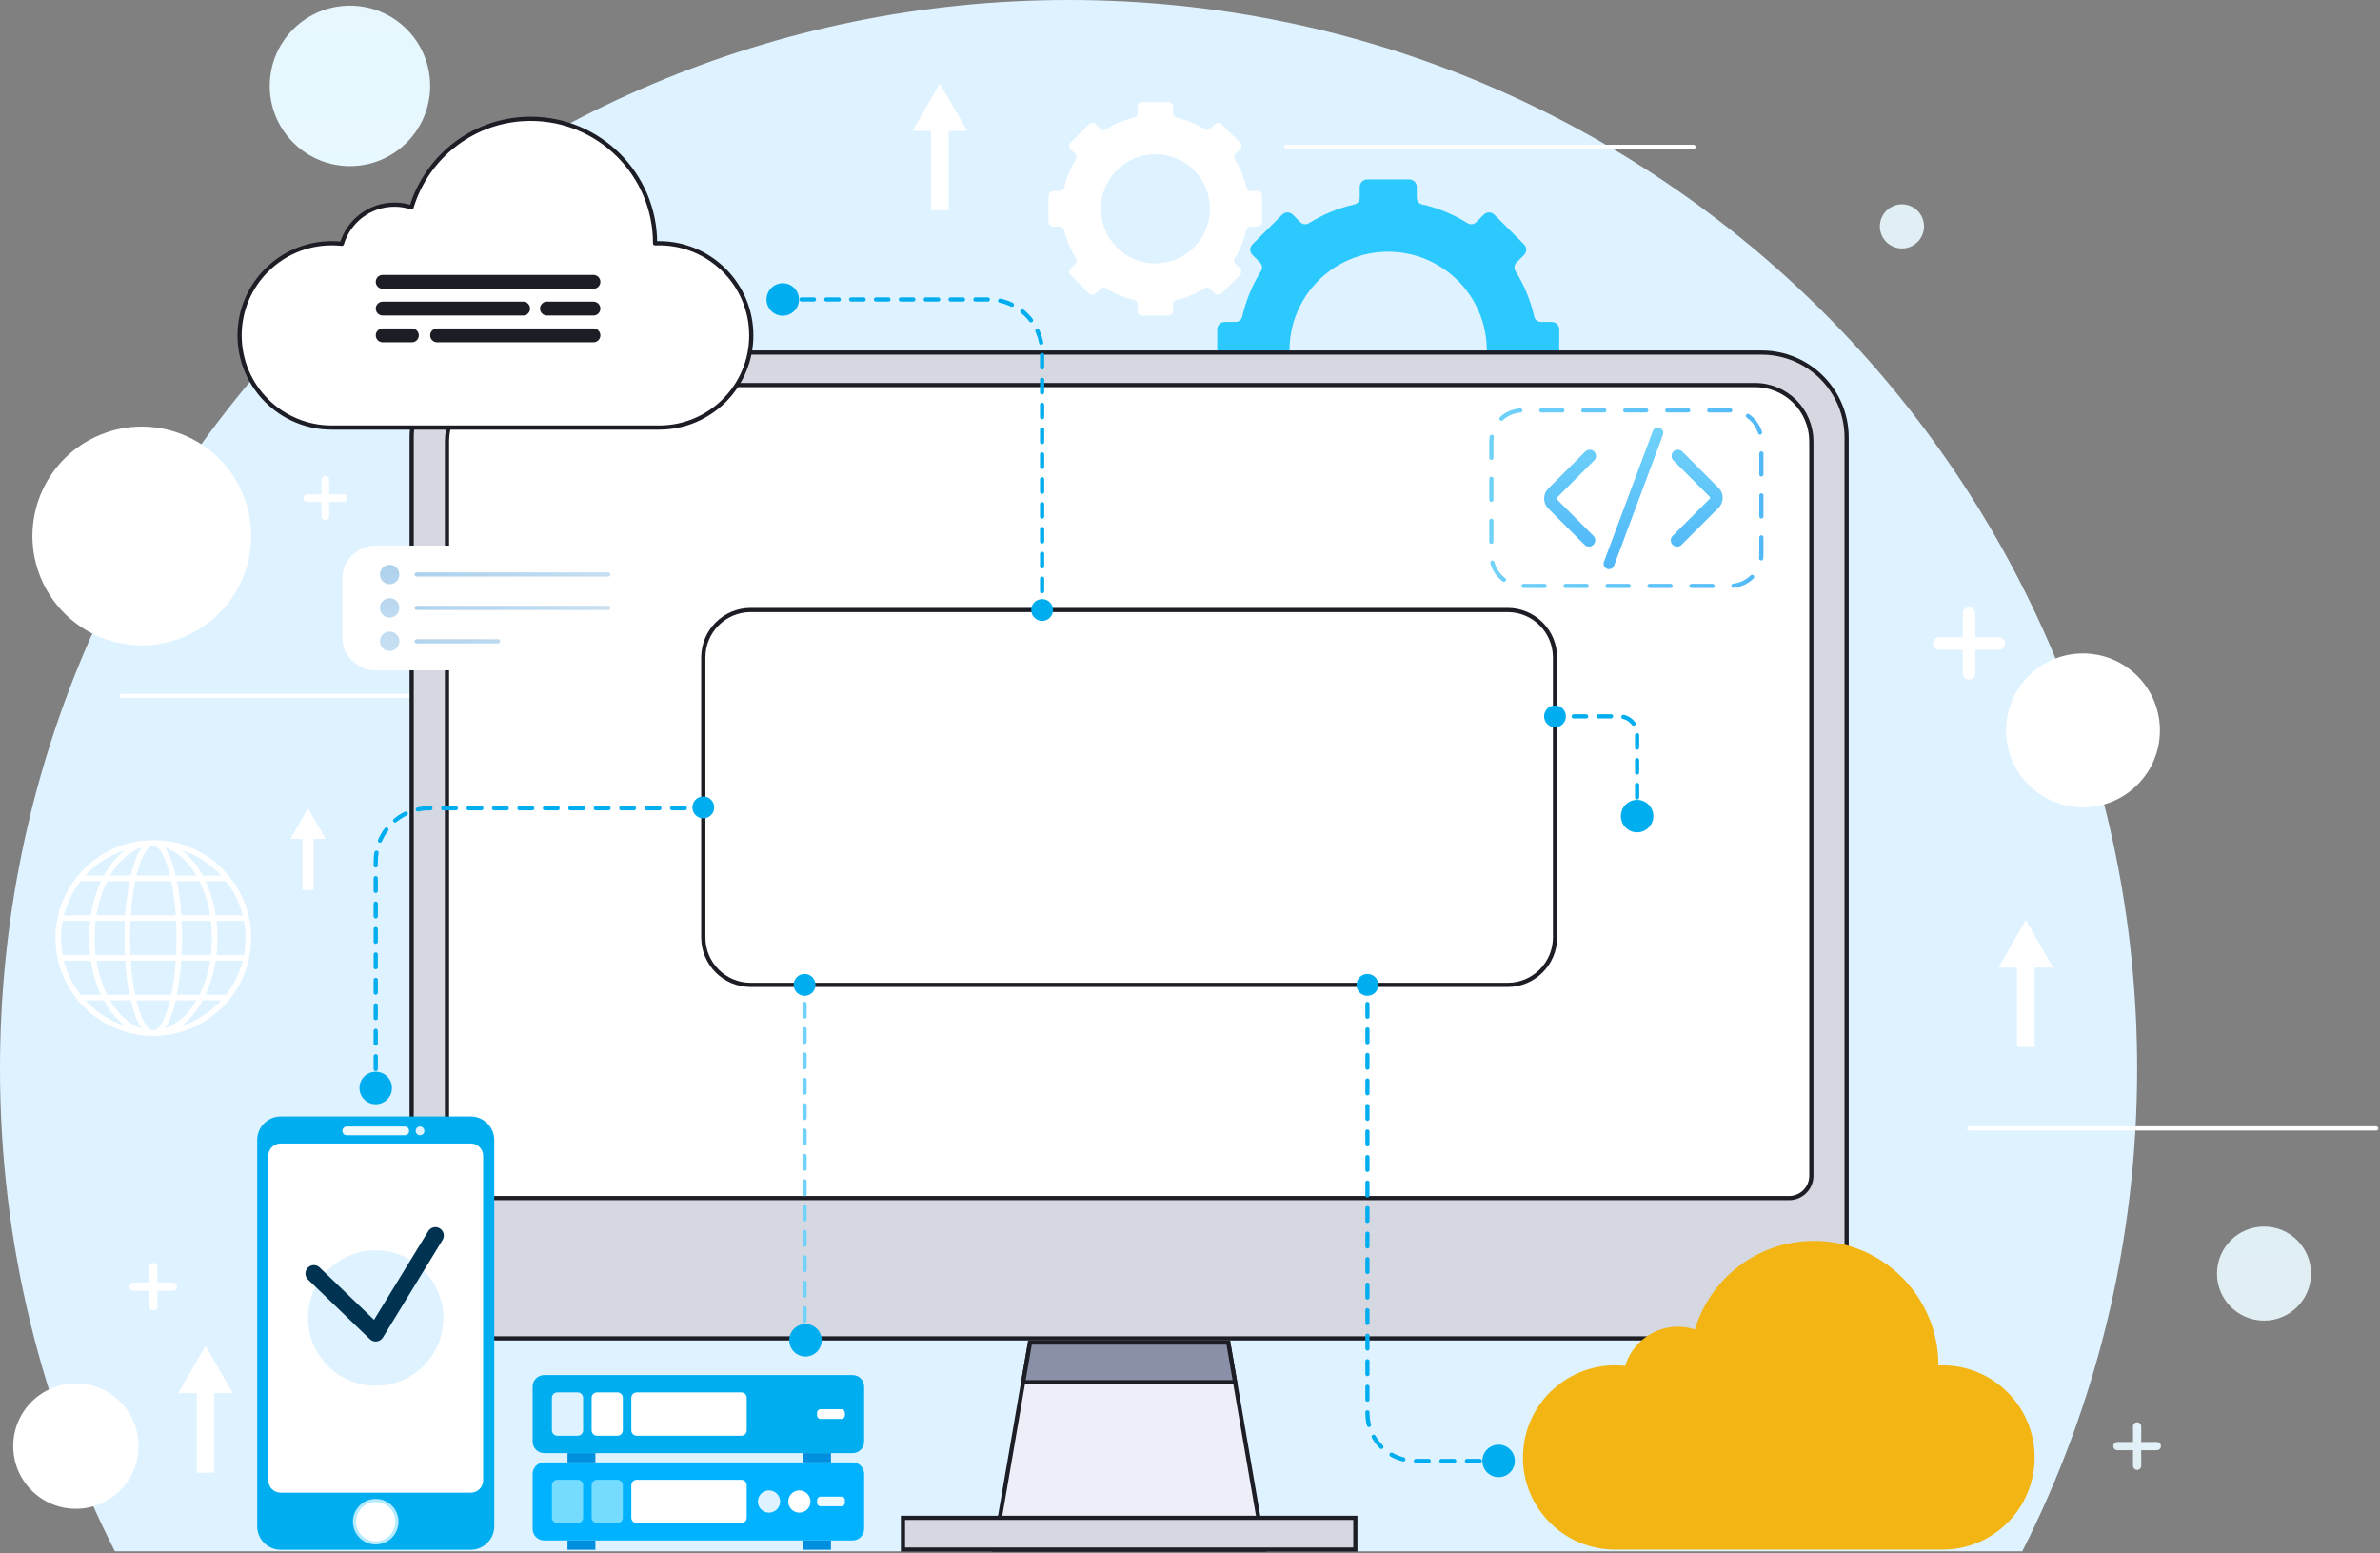 <svg width="567" height="370" viewBox="0 0 567 370" fill="none" xmlns="http://www.w3.org/2000/svg">
<rect x="0" y="0" width="567" height="370" fill="#808080" stroke="none"/>
<g clip-path="url(#clip0_1146_965)">
<path d="M254.57 0C113.98 0 0 113.98 0 254.57C0 295.92 9.86 334.98 27.36 369.5H481.78C499.28 334.98 509.14 295.92 509.14 254.57C509.14 113.98 395.16 0 254.57 0Z" fill="#DEF3FF"/>
<path d="M96.882 33.969C104.345 26.506 104.345 14.406 96.882 6.943C89.419 -0.52 77.32 -0.52 69.857 6.943C62.394 14.406 62.394 26.506 69.857 33.969C77.32 41.431 89.419 41.431 96.882 33.969Z" fill="url(#paint0_linear_1146_965)"/>
<path d="M539.37 314.56C545.556 314.56 550.57 309.545 550.57 303.36C550.57 297.174 545.556 292.16 539.37 292.16C533.184 292.16 528.17 297.174 528.17 303.36C528.17 309.545 533.184 314.56 539.37 314.56Z" fill="url(#paint1_linear_1146_965)"/>
<path d="M458.37 53.92C458.37 56.83 456.01 59.18 453.11 59.18C450.21 59.18 447.85 56.82 447.85 53.92C447.85 51.02 450.21 48.66 453.11 48.66C456.01 48.66 458.37 51.02 458.37 53.92Z" fill="url(#paint2_linear_1146_965)"/>
<path d="M509.198 186.939C516.357 179.781 516.357 168.175 509.198 161.016C502.04 153.858 490.434 153.858 483.276 161.016C476.117 168.175 476.117 179.78 483.276 186.939C490.434 194.097 502.04 194.097 509.198 186.939Z" fill="white"/>
<path d="M33.01 344.45C33.01 352.69 26.33 359.38 18.08 359.38C9.83 359.38 3.15 352.7 3.15 344.45C3.15 336.2 9.83 329.52 18.08 329.52C26.33 329.52 33.01 336.2 33.01 344.45Z" fill="white"/>
<path d="M45.066 151.145C58.033 144.913 63.492 129.349 57.26 116.382C51.028 103.415 35.464 97.955 22.497 104.187C9.529 110.42 4.07 125.984 10.302 138.951C16.534 151.918 32.099 157.378 45.066 151.145Z" fill="white"/>
<path d="M29.01 165.74H126.01" stroke="white" stroke-miterlimit="10" stroke-linecap="round"/>
<path d="M469.1 268.78H566.1" stroke="white" stroke-miterlimit="10" stroke-linecap="round"/>
<path d="M306.45 34.98H403.46" stroke="white" stroke-miterlimit="10" stroke-linecap="round"/>
<path d="M41.21 305.49H37.5V301.78C37.5 301.24 37.06 300.8 36.52 300.8C35.98 300.8 35.54 301.24 35.54 301.78V305.49H31.83C31.29 305.49 30.85 305.93 30.85 306.47C30.85 307.01 31.29 307.45 31.83 307.45H35.54V311.16C35.54 311.7 35.98 312.14 36.52 312.14C37.06 312.14 37.5 311.7 37.5 311.16V307.45H41.21C41.75 307.45 42.19 307.01 42.19 306.47C42.19 305.93 41.75 305.49 41.21 305.49Z" fill="white"/>
<path d="M476.229 151.77H470.589V146.13C470.589 145.31 469.919 144.64 469.099 144.64C468.279 144.64 467.609 145.31 467.609 146.13V151.77H461.969C461.149 151.77 460.479 152.44 460.479 153.26C460.479 154.08 461.149 154.75 461.969 154.75H467.609V160.39C467.609 161.21 468.279 161.88 469.099 161.88C469.919 161.88 470.589 161.21 470.589 160.39V154.75H476.229C477.049 154.75 477.719 154.08 477.719 153.26C477.719 152.44 477.049 151.77 476.229 151.77Z" fill="white"/>
<path d="M81.86 117.74H78.42V114.3C78.42 113.8 78.01 113.39 77.51 113.39C77.01 113.39 76.6 113.8 76.6 114.3V117.74H73.16C72.66 117.74 72.25 118.15 72.25 118.65C72.25 119.15 72.66 119.56 73.16 119.56H76.6V123C76.6 123.5 77.01 123.91 77.51 123.91C78.01 123.91 78.42 123.5 78.42 123V119.56H81.86C82.36 119.56 82.77 119.15 82.77 118.65C82.77 118.15 82.36 117.74 81.86 117.74Z" fill="white"/>
<path d="M513.83 343.47H510.12V339.76C510.12 339.22 509.68 338.78 509.14 338.78C508.6 338.78 508.16 339.22 508.16 339.76V343.47H504.45C503.91 343.47 503.47 343.91 503.47 344.45C503.47 344.99 503.91 345.43 504.45 345.43H508.16V349.14C508.16 349.68 508.6 350.12 509.14 350.12C509.68 350.12 510.12 349.68 510.12 349.14V345.43H513.83C514.37 345.43 514.81 344.99 514.81 344.45C514.81 343.91 514.37 343.47 513.83 343.47Z" fill="url(#paint3_linear_1146_965)"/>
<path d="M489.15 230.48L482.62 219.18L476.1 230.48H480.52V249.4H484.72V230.48H489.15Z" fill="white"/>
<path d="M55.49 331.86L48.96 320.56L42.44 331.86H46.86V350.78H51.06V331.86H55.49Z" fill="white"/>
<path d="M230.42 31.18L223.9 19.88L217.38 31.18H221.8V50.09H226V31.18H230.42Z" fill="white"/>
<path d="M77.59 199.81L73.39 192.53L69.18 199.81H72.04V212H74.74V199.81H77.59Z" fill="white"/>
<path d="M36.52 200.11C23.67 200.11 13.21 210.57 13.21 223.42C13.21 236.27 23.67 246.73 36.52 246.73C49.37 246.73 59.83 236.27 59.83 223.42C59.83 210.57 49.37 200.11 36.52 200.11ZM15.2 228.82H21.63C22.09 231.79 22.93 234.55 24.07 236.96H19.21C17.35 234.59 15.96 231.83 15.2 228.82ZM57.83 218.03H51.4C50.94 215.06 50.1 212.3 48.96 209.89H53.82C55.68 212.26 57.07 215.02 57.83 218.03ZM50.07 218.03H43.21C43.02 215.16 42.67 212.37 42.17 209.89H47.53C48.71 212.26 49.59 215.02 50.08 218.03H50.07ZM50.49 223.42C50.49 224.81 50.4 226.17 50.25 227.49H43.28C43.35 226.14 43.38 224.77 43.38 223.42C43.38 222.07 43.34 220.7 43.28 219.35H50.25C50.41 220.67 50.49 222.03 50.49 223.42ZM31.08 227.49C31.02 226.18 30.98 224.83 30.98 223.42C30.98 222.01 31.02 220.66 31.08 219.35H41.96C42.02 220.66 42.06 222.01 42.06 223.42C42.06 224.83 42.02 226.18 41.96 227.49H31.08ZM41.88 228.82C41.68 231.88 41.3 234.63 40.82 236.96H32.21C31.73 234.63 31.36 231.88 31.15 228.82H41.87H41.88ZM22.55 223.42C22.55 222.03 22.64 220.67 22.79 219.35H29.76C29.69 220.7 29.66 222.07 29.66 223.42C29.66 224.77 29.7 226.14 29.76 227.49H22.79C22.63 226.17 22.55 224.81 22.55 223.42ZM31.16 218.03C31.36 214.97 31.74 212.22 32.22 209.89H40.83C41.31 212.22 41.68 214.97 41.89 218.03H31.17H31.16ZM41.88 208.56C41.22 205.71 40.34 203.36 39.26 201.86C42.22 202.79 44.84 205.19 46.81 208.56H41.88ZM40.52 208.56H32.51C33.59 204.08 35.1 201.43 36.52 201.43C37.94 201.43 39.44 204.08 40.52 208.56ZM31.16 208.56H26.23C28.2 205.19 30.82 202.79 33.78 201.86C32.7 203.35 31.83 205.71 31.16 208.56ZM30.88 209.88C30.38 212.37 30.03 215.15 29.84 218.02H22.98C23.46 215.01 24.35 212.25 25.53 209.88H30.89H30.88ZM21.64 218.03H15.21C15.97 215.02 17.36 212.26 19.22 209.89H24.08C22.95 212.3 22.11 215.06 21.64 218.03ZM21.46 219.35C21.31 220.67 21.22 222.03 21.22 223.42C21.22 224.81 21.3 226.17 21.46 227.49H14.92C14.67 226.17 14.54 224.81 14.54 223.42C14.54 222.03 14.68 220.67 14.92 219.35H21.46ZM22.97 228.82H29.83C30.02 231.69 30.37 234.48 30.87 236.96H25.51C24.33 234.59 23.45 231.83 22.96 228.82H22.97ZM31.16 238.28C31.82 241.13 32.7 243.48 33.78 244.98C30.82 244.05 28.2 241.65 26.23 238.28H31.16ZM32.51 238.28H40.52C39.44 242.76 37.93 245.41 36.52 245.41C35.11 245.41 33.6 242.76 32.51 238.28ZM41.88 238.28H46.81C44.84 241.65 42.22 244.05 39.26 244.98C40.34 243.49 41.21 241.13 41.88 238.28ZM42.16 236.96C42.66 234.47 43.01 231.69 43.2 228.82H50.06C49.58 231.83 48.69 234.59 47.51 236.96H42.15H42.16ZM51.4 228.82H57.83C57.07 231.83 55.68 234.59 53.82 236.96H48.96C50.09 234.55 50.93 231.79 51.4 228.82ZM51.58 227.49C51.73 226.17 51.82 224.81 51.82 223.42C51.82 222.03 51.74 220.67 51.58 219.35H58.12C58.37 220.67 58.5 222.03 58.5 223.42C58.5 224.81 58.36 226.17 58.12 227.49H51.58ZM52.71 208.56H48.3C46.92 206.03 45.2 203.96 43.25 202.49C46.91 203.67 50.16 205.79 52.71 208.56ZM29.79 202.49C27.84 203.95 26.12 206.03 24.74 208.56H20.33C22.88 205.79 26.12 203.67 29.79 202.49ZM20.33 238.28H24.74C26.12 240.81 27.84 242.88 29.79 244.35C26.13 243.17 22.88 241.05 20.33 238.28ZM43.25 244.35C45.2 242.89 46.92 240.81 48.3 238.28H52.71C50.16 241.05 46.92 243.17 43.25 244.35Z" fill="white"/>
<path d="M371.469 88.49V78.46C371.469 77.48 370.669 76.68 369.689 76.68H367.109C366.349 76.68 365.689 76.17 365.519 75.43C364.629 71.53 363.099 67.88 361.049 64.59C360.639 63.93 360.719 63.08 361.269 62.54L363.089 60.72C363.779 60.03 363.779 58.9 363.089 58.21L355.999 51.12C355.309 50.43 354.179 50.43 353.489 51.12L351.679 52.93C351.129 53.48 350.279 53.56 349.629 53.15C346.339 51.1 342.679 49.57 338.779 48.68C338.039 48.51 337.529 47.84 337.529 47.09V44.52C337.529 43.54 336.729 42.74 335.749 42.74H325.719C324.739 42.74 323.939 43.54 323.939 44.52V47.09C323.939 47.85 323.429 48.51 322.689 48.68C318.789 49.57 315.139 51.1 311.839 53.15C311.179 53.56 310.329 53.48 309.789 52.93L307.979 51.12C307.289 50.43 306.159 50.43 305.469 51.12L298.379 58.21C297.689 58.9 297.689 60.03 298.379 60.72L300.189 62.53C300.739 63.08 300.819 63.93 300.409 64.58C298.359 67.87 296.829 71.53 295.939 75.43C295.769 76.17 295.099 76.68 294.349 76.68H291.769C290.789 76.68 289.989 77.48 289.989 78.46V88.49C289.989 89.47 290.789 90.27 291.769 90.27H294.349C295.109 90.27 295.769 90.78 295.939 91.52C296.839 95.42 298.359 99.07 300.409 102.36C300.819 103.02 300.739 103.87 300.189 104.41L298.369 106.23C297.679 106.92 297.679 108.05 298.369 108.74L305.459 115.83C306.149 116.52 307.279 116.52 307.969 115.83L309.789 114.01C310.339 113.46 311.189 113.38 311.839 113.79C315.129 115.84 318.789 117.36 322.679 118.26C323.419 118.43 323.929 119.1 323.929 119.85V122.44C323.929 123.42 324.729 124.22 325.709 124.22H335.739C336.719 124.22 337.519 123.42 337.519 122.44V119.85C337.519 119.09 338.029 118.43 338.769 118.26C342.659 117.37 346.319 115.85 349.609 113.79C350.269 113.38 351.109 113.46 351.659 114.01L353.479 115.83C354.169 116.52 355.299 116.52 355.989 115.83L363.079 108.74C363.769 108.05 363.769 106.92 363.079 106.23L361.259 104.41C360.709 103.86 360.629 103.01 361.039 102.36C363.089 99.07 364.609 95.41 365.509 91.52C365.679 90.78 366.349 90.27 367.099 90.27H369.679C370.659 90.27 371.459 89.47 371.459 88.49H371.469ZM330.709 106.98C317.729 106.98 307.209 96.45 307.209 83.46C307.209 70.47 317.719 59.96 330.709 59.96C343.699 59.96 354.209 70.49 354.209 83.46C354.209 96.43 343.699 106.98 330.709 106.98Z" fill="#2CC9FF"/>
<path d="M300.67 52.86V46.6C300.67 45.99 300.17 45.49 299.56 45.49H297.95C297.48 45.49 297.06 45.17 296.96 44.71C296.4 42.28 295.45 40 294.17 37.95C293.91 37.54 293.96 37.01 294.3 36.67L295.43 35.54C295.86 35.11 295.86 34.41 295.43 33.97L291.01 29.55C290.58 29.12 289.88 29.12 289.44 29.55L288.31 30.68C287.97 31.02 287.44 31.07 287.03 30.81C284.98 29.53 282.7 28.58 280.26 28.02C279.8 27.91 279.48 27.5 279.48 27.03V25.42C279.48 24.81 278.98 24.31 278.37 24.31H272.11C271.5 24.31 271 24.81 271 25.42V27.03C271 27.5 270.68 27.92 270.22 28.02C267.79 28.58 265.51 29.53 263.45 30.81C263.04 31.07 262.51 31.02 262.17 30.68L261.04 29.55C260.61 29.12 259.91 29.12 259.47 29.55L255.05 33.97C254.62 34.4 254.62 35.1 255.05 35.54L256.18 36.67C256.52 37.01 256.57 37.54 256.31 37.95C255.03 40.01 254.08 42.29 253.52 44.72C253.41 45.18 253 45.5 252.53 45.5H250.92C250.31 45.5 249.81 46 249.81 46.61V52.87C249.81 53.48 250.31 53.98 250.92 53.98H252.53C253 53.98 253.42 54.3 253.52 54.76C254.08 57.19 255.03 59.47 256.31 61.52C256.57 61.93 256.52 62.46 256.18 62.8L255.05 63.93C254.62 64.36 254.62 65.06 255.05 65.5L259.47 69.92C259.9 70.35 260.6 70.35 261.04 69.92L262.17 68.79C262.51 68.45 263.04 68.4 263.45 68.66C265.5 69.94 267.78 70.89 270.21 71.45C270.67 71.56 270.99 71.97 270.99 72.44V74.05C270.99 74.66 271.49 75.16 272.1 75.16H278.36C278.97 75.16 279.47 74.66 279.47 74.05V72.44C279.47 71.97 279.79 71.55 280.25 71.45C282.68 70.89 284.96 69.94 287.01 68.66C287.42 68.4 287.95 68.45 288.29 68.79L289.42 69.92C289.85 70.35 290.55 70.35 290.99 69.92L295.41 65.5C295.84 65.07 295.84 64.37 295.41 63.93L294.28 62.8C293.94 62.46 293.89 61.93 294.15 61.52C295.43 59.47 296.38 57.19 296.94 54.76C297.05 54.3 297.46 53.98 297.93 53.98H299.54C300.15 53.98 300.65 53.48 300.65 52.87L300.67 52.86ZM275.26 62.73C268.08 62.73 262.27 56.91 262.27 49.73C262.27 42.55 268.08 36.74 275.26 36.74C282.44 36.74 288.25 42.56 288.25 49.73C288.25 56.9 282.44 62.73 275.26 62.73Z" fill="white"/>
<path d="M118.311 83.98H419.69C430.869 83.98 439.931 93.042 439.931 104.22V298.55C439.93 309.728 430.868 318.789 419.69 318.79H118.311C107.132 318.79 98.07 309.728 98.07 298.55V104.22C98.07 93.042 107.132 83.98 118.311 83.98Z" fill="#D6D8E1" stroke="#1D1E25"/>
<path d="M119.891 91.72H418.12C425.524 91.72 431.521 97.716 431.521 105.12V105.62H431.53V280.07C431.53 283.003 429.154 285.38 426.221 285.38H111.8C108.866 285.38 106.49 283.003 106.49 280.07V105.12C106.49 97.832 112.3 91.907 119.544 91.724L119.891 91.72Z" fill="white" stroke="#1D1E25"/>
<path d="M292.618 319.79L294.348 329.815L301.117 369.1H236.884L243.652 329.815L245.382 319.79H292.618Z" fill="#EEEEF9" stroke="#1D1E25"/>
<g style="mix-blend-mode:multiply">
<path d="M292.619 319.79L294.247 329.23H243.754L245.382 319.79H292.619Z" fill="#8990A7" style="mix-blend-mode:multiply"/>
<path d="M292.619 319.79L294.247 329.23H243.754L245.382 319.79H292.619Z" stroke="#1D1E25"/>
</g>
<path d="M322.891 361.53V369.1H215.12V361.53H322.891Z" fill="#D6D8E1" stroke="#1D1E25"/>
<path d="M359.171 145.3H178.841C172.605 145.3 167.551 150.355 167.551 156.59V223.3C167.551 229.535 172.605 234.59 178.841 234.59H359.171C365.406 234.59 370.461 229.535 370.461 223.3V156.59C370.461 150.355 365.406 145.3 359.171 145.3Z" stroke="#1D1E25" stroke-miterlimit="10" stroke-linecap="round"/>
<path d="M112.15 265.95H66.87C63.777 265.95 61.27 268.457 61.27 271.55V363.54C61.27 366.633 63.777 369.14 66.87 369.14H112.15C115.242 369.14 117.75 366.633 117.75 363.54V271.55C117.75 268.457 115.242 265.95 112.15 265.95Z" fill="#00ADEF"/>
<path d="M112.17 272.37H66.85C65.232 272.37 63.92 273.682 63.92 275.3V352.61C63.92 354.228 65.232 355.54 66.85 355.54H112.17C113.788 355.54 115.1 354.228 115.1 352.61V275.3C115.1 273.682 113.788 272.37 112.17 272.37Z" fill="white"/>
<path d="M94.939 362.45C94.939 365.45 92.509 367.88 89.509 367.88C86.509 367.88 84.079 365.45 84.079 362.45C84.079 359.45 86.509 357.02 89.509 357.02C92.509 357.02 94.939 359.45 94.939 362.45Z" fill="#B6EAFF"/>
<path d="M94.189 362.45C94.189 365.03 92.099 367.13 89.509 367.13C86.919 367.13 84.829 365.04 84.829 362.45C84.829 359.86 86.919 357.77 89.509 357.77C92.099 357.77 94.189 359.86 94.189 362.45Z" fill="white"/>
<path d="M96.43 270.41H82.6C82.02 270.41 81.56 269.94 81.56 269.37C81.56 268.79 82.03 268.33 82.6 268.33H96.43C97.01 268.33 97.47 268.8 97.47 269.37C97.47 269.95 97 270.41 96.43 270.41Z" fill="#EFFAFF"/>
<path d="M101.109 269.37C101.109 269.95 100.639 270.41 100.069 270.41C99.499 270.41 99.029 269.94 99.029 269.37C99.029 268.8 99.499 268.33 100.069 268.33C100.639 268.33 101.109 268.8 101.109 269.37Z" fill="#DEF3FF"/>
<path d="M89.51 330.07C98.412 330.07 105.63 322.853 105.63 313.95C105.63 305.047 98.412 297.83 89.51 297.83C80.607 297.83 73.39 305.047 73.39 313.95C73.39 322.853 80.607 330.07 89.51 330.07Z" fill="#DEF3FF"/>
<path d="M89.51 319.54C89 319.54 88.5 319.34 88.12 318.98L73.38 304.79C72.58 304.02 72.56 302.76 73.33 301.96C74.1 301.16 75.36 301.14 76.16 301.91L89.11 314.37L102.03 293.25C102.61 292.31 103.84 292.01 104.78 292.59C105.72 293.17 106.02 294.4 105.44 295.34L91.22 318.58C90.9 319.1 90.37 319.44 89.77 319.52C89.68 319.53 89.6 319.54 89.52 319.54H89.51Z" fill="#003251"/>
<path d="M462.77 325.21C462.44 325.21 462.12 325.22 461.8 325.23V325.21C461.8 308.84 448.53 295.57 432.16 295.57C418.76 295.57 407.45 304.46 403.78 316.66C402.5 316.25 401.14 316.01 399.73 316.01C393.81 316.01 388.8 319.94 387.18 325.34C386.39 325.25 385.59 325.21 384.77 325.21C372.65 325.21 362.82 335.04 362.82 347.16C362.82 359.28 372.65 369.11 384.77 369.11H462.77C474.89 369.11 484.72 359.28 484.72 347.16C484.72 335.04 474.89 325.21 462.77 325.21Z" fill="#F3B513"/>
<path d="M157.03 57.94C156.7 57.94 156.38 57.95 156.06 57.96V57.94C156.06 41.57 142.79 28.3 126.42 28.3C113.02 28.3 101.71 37.19 98.04 49.39C96.76 48.98 95.4 48.74 93.99 48.74C88.07 48.74 83.06 52.67 81.44 58.07C80.65 57.98 79.85 57.94 79.03 57.94C66.91 57.94 57.08 67.77 57.08 79.89C57.08 92.01 66.91 101.84 79.03 101.84H157.03C169.15 101.84 178.98 92.01 178.98 79.89C178.98 67.77 169.15 57.94 157.03 57.94Z" fill="white"/>
<path d="M157.03 57.94C156.7 57.94 156.38 57.95 156.06 57.96V57.94C156.06 41.57 142.79 28.3 126.42 28.3C113.02 28.3 101.71 37.19 98.04 49.39C96.76 48.98 95.4 48.74 93.99 48.74C88.07 48.74 83.06 52.67 81.44 58.07C80.65 57.98 79.85 57.94 79.03 57.94C66.91 57.94 57.08 67.77 57.08 79.89C57.08 92.01 66.91 101.84 79.03 101.84H157.03C169.15 101.84 178.98 92.01 178.98 79.89C178.98 67.77 169.15 57.94 157.03 57.94Z" stroke="#1D1E25" stroke-linecap="round" stroke-linejoin="round"/>
<path d="M89.51 259.15V257.65" stroke="url(#paint4_linear_1146_965)" stroke-miterlimit="10" stroke-linecap="round"/>
<path d="M89.51 254.62V205.21C89.51 198.2 95.19 192.52 102.2 192.52H164.53" stroke="#00ADEF" stroke-miterlimit="10" stroke-linecap="round" stroke-dasharray="3.03 3.03"/>
<path d="M166.05 192.53H167.55" stroke="url(#paint5_linear_1146_965)" stroke-miterlimit="10" stroke-linecap="round"/>
<path d="M167.549 194.92C168.985 194.92 170.149 193.756 170.149 192.32C170.149 190.884 168.985 189.72 167.549 189.72C166.113 189.72 164.949 190.884 164.949 192.32C164.949 193.756 166.113 194.92 167.549 194.92Z" fill="#00ADEF"/>
<path d="M89.51 263.02C91.647 263.02 93.38 261.287 93.38 259.15C93.38 257.013 91.647 255.28 89.51 255.28C87.372 255.28 85.64 257.013 85.64 259.15C85.64 261.287 87.372 263.02 89.51 263.02Z" fill="#00ADEF"/>
<path d="M186.479 71.33H187.979" stroke="url(#paint6_linear_1146_965)" stroke-miterlimit="10" stroke-linecap="round"/>
<path d="M190.939 71.33H235.579C242.589 71.33 248.269 77.01 248.269 84.02V142.31" stroke="#00ADEF" stroke-miterlimit="10" stroke-linecap="round" stroke-dasharray="2.96 2.96"/>
<path d="M248.27 143.8V145.3" stroke="url(#paint7_linear_1146_965)" stroke-miterlimit="10" stroke-linecap="round"/>
<path d="M248.269 147.9C249.705 147.9 250.869 146.736 250.869 145.3C250.869 143.864 249.705 142.7 248.269 142.7C246.833 142.7 245.669 143.864 245.669 145.3C245.669 146.736 246.833 147.9 248.269 147.9Z" fill="#00ADEF"/>
<path d="M186.479 75.2C188.617 75.2 190.349 73.467 190.349 71.33C190.349 69.193 188.617 67.46 186.479 67.46C184.342 67.46 182.609 69.193 182.609 71.33C182.609 73.467 184.342 75.2 186.479 75.2Z" fill="#00ADEF"/>
<path d="M191.68 234.59V236.09" stroke="url(#paint8_linear_1146_965)" stroke-miterlimit="10" stroke-linecap="round"/>
<path d="M191.68 239.11V316.23" stroke="url(#paint9_linear_1146_965)" stroke-miterlimit="10" stroke-linecap="round" stroke-dasharray="3.02 3.02"/>
<path d="M191.68 317.74V319.24" stroke="url(#paint10_linear_1146_965)" stroke-miterlimit="10" stroke-linecap="round"/>
<path d="M191.89 323.11C194.027 323.11 195.76 321.377 195.76 319.24C195.76 317.103 194.027 315.37 191.89 315.37C189.752 315.37 188.02 317.103 188.02 319.24C188.02 321.377 189.752 323.11 191.89 323.11Z" fill="#00ADEF"/>
<path d="M191.679 237.19C190.239 237.19 189.079 236.03 189.079 234.59C189.079 233.15 190.239 231.99 191.679 231.99C193.119 231.99 194.279 233.15 194.279 234.59C194.279 236.03 193.119 237.19 191.679 237.19Z" fill="#00ADEF"/>
<path d="M370.459 170.63H371.959" stroke="url(#paint11_linear_1146_965)" stroke-miterlimit="10" stroke-linecap="round"/>
<path d="M374.919 170.63H385.729C388.099 170.63 390.019 172.55 390.019 174.92V191.41" stroke="#00ADEF" stroke-miterlimit="10" stroke-linecap="round" stroke-dasharray="2.96 2.96"/>
<path d="M390.019 192.89V194.39" stroke="url(#paint12_linear_1146_965)" stroke-miterlimit="10" stroke-linecap="round"/>
<path d="M390.019 198.26C392.157 198.26 393.889 196.527 393.889 194.39C393.889 192.253 392.157 190.52 390.019 190.52C387.882 190.52 386.149 192.253 386.149 194.39C386.149 196.527 387.882 198.26 390.019 198.26Z" fill="#00ADEF"/>
<path d="M370.459 173.23C371.895 173.23 373.059 172.066 373.059 170.63C373.059 169.194 371.895 168.03 370.459 168.03C369.023 168.03 367.859 169.194 367.859 170.63C367.859 172.066 369.023 173.23 370.459 173.23Z" fill="#00ADEF"/>
<path d="M325.77 234.59V236.09" stroke="url(#paint13_linear_1146_965)" stroke-miterlimit="10" stroke-linecap="round"/>
<path d="M325.77 239.13V336.59C325.77 342.89 330.87 347.99 337.17 347.99H354" stroke="#00ADEF" stroke-miterlimit="10" stroke-linecap="round" stroke-dasharray="3.04 3.04"/>
<path d="M355.52 347.98H357.02" stroke="url(#paint14_linear_1146_965)" stroke-miterlimit="10" stroke-linecap="round"/>
<path d="M325.77 237.19C327.206 237.19 328.37 236.026 328.37 234.59C328.37 233.154 327.206 231.99 325.77 231.99C324.334 231.99 323.17 233.154 323.17 234.59C323.17 236.026 324.334 237.19 325.77 237.19Z" fill="#00ADEF"/>
<path d="M357.02 351.85C359.158 351.85 360.89 350.117 360.89 347.98C360.89 345.843 359.158 344.11 357.02 344.11C354.883 344.11 353.15 345.843 353.15 347.98C353.15 350.117 354.883 351.85 357.02 351.85Z" fill="#00ADEF"/>
<path d="M412.19 97.75H362.73C358.626 97.75 355.3 101.077 355.3 105.18V132.13C355.3 136.233 358.626 139.56 362.73 139.56H412.19C416.293 139.56 419.62 136.233 419.62 132.13V105.18C419.62 101.077 416.293 97.75 412.19 97.75Z" stroke="url(#paint15_linear_1146_965)" stroke-miterlimit="10" stroke-linecap="round" stroke-dasharray="5 5"/>
<path d="M383.31 135.58C383.16 135.58 383.01 135.55 382.86 135.5C382.19 135.25 381.86 134.51 382.11 133.84L393.76 102.67C394.01 102 394.75 101.66 395.42 101.92C396.09 102.17 396.42 102.91 396.17 103.58L384.52 134.75C384.33 135.27 383.84 135.59 383.31 135.59V135.58Z" fill="url(#paint16_linear_1146_965)"/>
<path d="M378.55 130.2C378.17 130.2 377.78 130.05 377.49 129.76L368.85 121.12C367.54 119.81 367.54 117.68 368.85 116.37L377.67 107.55C378.26 106.96 379.21 106.96 379.79 107.55C380.38 108.14 380.38 109.09 379.79 109.67L370.97 118.49C370.83 118.63 370.83 118.85 370.97 118.99L379.61 127.63C380.2 128.22 380.2 129.17 379.61 129.75C379.32 130.04 378.93 130.19 378.55 130.19V130.2Z" fill="url(#paint17_linear_1146_965)"/>
<path d="M399.54 130.2C399.16 130.2 398.77 130.05 398.48 129.76C397.89 129.17 397.89 128.22 398.48 127.64L407.3 118.82C407.44 118.68 407.44 118.46 407.3 118.32L398.66 109.68C398.07 109.09 398.07 108.14 398.66 107.56C399.25 106.97 400.2 106.97 400.78 107.56L409.42 116.2C410.73 117.51 410.73 119.64 409.42 120.95L400.6 129.77C400.31 130.06 399.92 130.21 399.54 130.21V130.2Z" fill="url(#paint18_linear_1146_965)"/>
<path d="M141.38 68.78H91.169C90.26 68.78 89.519 68.04 89.519 67.13C89.519 66.22 90.26 65.48 91.169 65.48H141.38C142.29 65.48 143.03 66.22 143.03 67.13C143.03 68.04 142.29 68.78 141.38 68.78Z" fill="#1D1E25"/>
<path d="M124.63 75.15H91.169C90.26 75.15 89.519 74.41 89.519 73.5C89.519 72.59 90.26 71.85 91.169 71.85H124.63C125.54 71.85 126.28 72.59 126.28 73.5C126.28 74.41 125.54 75.15 124.63 75.15Z" fill="#1D1E25"/>
<path d="M98.129 81.53H91.169C90.26 81.53 89.519 80.79 89.519 79.88C89.519 78.97 90.26 78.23 91.169 78.23H98.129C99.04 78.23 99.779 78.97 99.779 79.88C99.779 80.79 99.04 81.53 98.129 81.53Z" fill="#1D1E25"/>
<path d="M141.379 81.53H104.129C103.219 81.53 102.479 80.79 102.479 79.88C102.479 78.97 103.219 78.23 104.129 78.23H141.379C142.289 78.23 143.029 78.97 143.029 79.88C143.029 80.79 142.289 81.53 141.379 81.53Z" fill="#1D1E25"/>
<path d="M141.379 75.15H130.299C129.389 75.15 128.649 74.41 128.649 73.5C128.649 72.59 129.389 71.85 130.299 71.85H141.379C142.289 71.85 143.029 72.59 143.029 73.5C143.029 74.41 142.289 75.15 141.379 75.15Z" fill="#1D1E25"/>
<path d="M89.43 129.95H147.9C152.25 129.95 155.78 133.48 155.78 137.83V151.78C155.78 156.13 152.25 159.66 147.9 159.66H89.43C85.08 159.66 81.55 156.13 81.55 151.78V137.83C81.55 133.48 85.08 129.95 89.43 129.95Z" fill="white"/>
<path d="M92.829 139.15C94.105 139.15 95.139 138.116 95.139 136.84C95.139 135.564 94.105 134.53 92.829 134.53C91.554 134.53 90.519 135.564 90.519 136.84C90.519 138.116 91.554 139.15 92.829 139.15Z" fill="url(#paint19_linear_1146_965)"/>
<path d="M92.829 147.11C94.105 147.11 95.139 146.076 95.139 144.8C95.139 143.524 94.105 142.49 92.829 142.49C91.554 142.49 90.519 143.524 90.519 144.8C90.519 146.076 91.554 147.11 92.829 147.11Z" fill="url(#paint20_linear_1146_965)"/>
<path d="M92.829 155.07C94.105 155.07 95.139 154.036 95.139 152.76C95.139 151.484 94.105 150.45 92.829 150.45C91.554 150.45 90.519 151.484 90.519 152.76C90.519 154.036 91.554 155.07 92.829 155.07Z" fill="url(#paint21_linear_1146_965)"/>
<path d="M144.9 137.34H99.28C99 137.34 98.78 137.12 98.78 136.84C98.78 136.56 99 136.34 99.28 136.34H144.9C145.18 136.34 145.4 136.56 145.4 136.84C145.4 137.12 145.18 137.34 144.9 137.34Z" fill="url(#paint22_linear_1146_965)"/>
<path d="M144.9 145.3H99.28C99 145.3 98.78 145.08 98.78 144.8C98.78 144.52 99 144.3 99.28 144.3H144.9C145.18 144.3 145.4 144.52 145.4 144.8C145.4 145.08 145.18 145.3 144.9 145.3Z" fill="url(#paint23_linear_1146_965)"/>
<path d="M118.65 153.26H99.269C98.99 153.26 98.769 153.04 98.769 152.76C98.769 152.48 98.99 152.26 99.269 152.26H118.65C118.93 152.26 119.15 152.48 119.15 152.76C119.15 153.04 118.93 153.26 118.65 153.26Z" fill="url(#paint24_linear_1146_965)"/>
<path d="M203.13 348.33H129.63C128.116 348.33 126.89 349.557 126.89 351.07V364.18C126.89 365.693 128.116 366.92 129.63 366.92H203.13C204.643 366.92 205.87 365.693 205.87 364.18V351.07C205.87 349.557 204.643 348.33 203.13 348.33Z" fill="#00B2FF"/>
<path d="M137.63 352.47H132.77C132.057 352.47 131.479 353.047 131.479 353.76V361.5C131.479 362.212 132.057 362.79 132.77 362.79H137.63C138.342 362.79 138.919 362.212 138.919 361.5V353.76C138.919 353.047 138.342 352.47 137.63 352.47Z" fill="#75DBFF"/>
<path d="M147.089 352.47H142.229C141.517 352.47 140.939 353.047 140.939 353.76V361.5C140.939 362.212 141.517 362.79 142.229 362.79H147.089C147.802 362.79 148.379 362.212 148.379 361.5V353.76C148.379 353.047 147.802 352.47 147.089 352.47Z" fill="#75DBFF"/>
<path d="M176.599 352.47H151.689C150.977 352.47 150.399 353.047 150.399 353.76V361.5C150.399 362.212 150.977 362.79 151.689 362.79H176.599C177.312 362.79 177.889 362.212 177.889 361.5V353.76C177.889 353.047 177.312 352.47 176.599 352.47Z" fill="white"/>
<path d="M185.85 357.65C185.85 359.12 184.66 360.3 183.2 360.3C181.74 360.3 180.55 359.11 180.55 357.65C180.55 356.19 181.74 355 183.2 355C184.66 355 185.85 356.19 185.85 357.65Z" fill="#DEF3FF"/>
<path d="M193.089 357.65C193.089 359.12 191.899 360.3 190.439 360.3C188.979 360.3 187.789 359.11 187.789 357.65C187.789 356.19 188.979 355 190.439 355C191.899 355 193.089 356.19 193.089 357.65Z" fill="white"/>
<path d="M200.429 356.48H195.499C195.03 356.48 194.649 356.86 194.649 357.33V357.94C194.649 358.409 195.03 358.79 195.499 358.79H200.429C200.899 358.79 201.279 358.409 201.279 357.94V357.33C201.279 356.86 200.899 356.48 200.429 356.48Z" fill="#EFFAFF"/>
<path d="M141.839 366.93H135.199V369.14H141.839V366.93Z" fill="#008FDF"/>
<path d="M197.97 366.93H191.33V369.14H197.97V366.93Z" fill="#008FDF"/>
<path d="M203.13 327.53H129.63C128.116 327.53 126.89 328.757 126.89 330.27V343.38C126.89 344.893 128.116 346.12 129.63 346.12H203.13C204.643 346.12 205.87 344.893 205.87 343.38V330.27C205.87 328.757 204.643 327.53 203.13 327.53Z" fill="#00ADEF"/>
<path d="M137.63 331.66H132.77C132.057 331.66 131.479 332.237 131.479 332.95V340.69C131.479 341.402 132.057 341.98 132.77 341.98H137.63C138.342 341.98 138.919 341.402 138.919 340.69V332.95C138.919 332.237 138.342 331.66 137.63 331.66Z" fill="#DEF3FF"/>
<path d="M147.089 331.66H142.229C141.517 331.66 140.939 332.237 140.939 332.95V340.69C140.939 341.402 141.517 341.98 142.229 341.98H147.089C147.802 341.98 148.379 341.402 148.379 340.69V332.95C148.379 332.237 147.802 331.66 147.089 331.66Z" fill="white"/>
<path d="M176.599 331.66H151.689C150.977 331.66 150.399 332.237 150.399 332.95V340.69C150.399 341.402 150.977 341.98 151.689 341.98H176.599C177.312 341.98 177.889 341.402 177.889 340.69V332.95C177.889 332.237 177.312 331.66 176.599 331.66Z" fill="white"/>
<path d="M185.85 336.84C185.85 338.31 184.66 339.49 183.2 339.49C181.74 339.49 180.55 338.3 180.55 336.84C180.55 335.38 181.74 334.19 183.2 334.19C184.66 334.19 185.85 335.38 185.85 336.84Z" fill="#00ADEF"/>
<path d="M193.089 336.84C193.089 338.31 191.899 339.49 190.439 339.49C188.979 339.49 187.789 338.3 187.789 336.84C187.789 335.38 188.979 334.19 190.439 334.19C191.899 334.19 193.089 335.38 193.089 336.84Z" fill="#00ADEF"/>
<path d="M200.429 335.67H195.499C195.03 335.67 194.649 336.05 194.649 336.52V337.13C194.649 337.599 195.03 337.98 195.499 337.98H200.429C200.899 337.98 201.279 337.599 201.279 337.13V336.52C201.279 336.05 200.899 335.67 200.429 335.67Z" fill="white"/>
<path d="M141.839 346.12H135.199V348.33H141.839V346.12Z" fill="#008FDF"/>
<path d="M197.97 346.12H191.33V348.33H197.97V346.12Z" fill="#008FDF"/>
</g>
<defs>
<linearGradient id="paint0_linear_1146_965" x1="83.371" y1="-330.732" x2="83.371" y2="50.628" gradientUnits="userSpaceOnUse">
<stop stop-color="#DFEDF2"/>
<stop offset="1" stop-color="#E8F8FF"/>
</linearGradient>
<linearGradient id="paint1_linear_1146_965" x1="539.37" y1="235.06" x2="539.37" y2="616.43" gradientUnits="userSpaceOnUse">
<stop stop-color="#DFEDF2"/>
<stop offset="1" stop-color="#E8F8FF"/>
</linearGradient>
<linearGradient id="paint2_linear_1146_965" x1="453.11" y1="21.83" x2="453.11" y2="201.01" gradientUnits="userSpaceOnUse">
<stop stop-color="#DFEDF2"/>
<stop offset="1" stop-color="#E8F8FF"/>
</linearGradient>
<linearGradient id="paint3_linear_1146_965" x1="503.82" y1="350.12" x2="518.57" y2="334.37" gradientUnits="userSpaceOnUse">
<stop stop-color="#DFEDF2"/>
<stop offset="1" stop-color="#E8F8FF"/>
</linearGradient>
<linearGradient id="paint4_linear_1146_965" x1="-nan" y1="-nan" x2="-nan" y2="-nan" gradientUnits="userSpaceOnUse">
<stop stop-color="#71D2F9"/>
<stop offset="1" stop-color="#51B9F8"/>
</linearGradient>
<linearGradient id="paint5_linear_1146_965" x1="-nan" y1="-nan" x2="-nan" y2="-nan" gradientUnits="userSpaceOnUse">
<stop stop-color="#71D2F9"/>
<stop offset="1" stop-color="#51B9F8"/>
</linearGradient>
<linearGradient id="paint6_linear_1146_965" x1="-nan" y1="-nan" x2="-nan" y2="-nan" gradientUnits="userSpaceOnUse">
<stop stop-color="#71D2F9"/>
<stop offset="1" stop-color="#51B9F8"/>
</linearGradient>
<linearGradient id="paint7_linear_1146_965" x1="-nan" y1="-nan" x2="-nan" y2="-nan" gradientUnits="userSpaceOnUse">
<stop stop-color="#71D2F9"/>
<stop offset="1" stop-color="#51B9F8"/>
</linearGradient>
<linearGradient id="paint8_linear_1146_965" x1="-nan" y1="-nan" x2="-nan" y2="-nan" gradientUnits="userSpaceOnUse">
<stop stop-color="#71D2F9"/>
<stop offset="1" stop-color="#51B9F8"/>
</linearGradient>
<linearGradient id="paint9_linear_1146_965" x1="-nan" y1="-nan" x2="-nan" y2="-nan" gradientUnits="userSpaceOnUse">
<stop stop-color="#71D2F9"/>
<stop offset="1" stop-color="#51B9F8"/>
</linearGradient>
<linearGradient id="paint10_linear_1146_965" x1="-nan" y1="-nan" x2="-nan" y2="-nan" gradientUnits="userSpaceOnUse">
<stop stop-color="#71D2F9"/>
<stop offset="1" stop-color="#51B9F8"/>
</linearGradient>
<linearGradient id="paint11_linear_1146_965" x1="-nan" y1="-nan" x2="-nan" y2="-nan" gradientUnits="userSpaceOnUse">
<stop stop-color="#71D2F9"/>
<stop offset="1" stop-color="#51B9F8"/>
</linearGradient>
<linearGradient id="paint12_linear_1146_965" x1="-nan" y1="-nan" x2="-nan" y2="-nan" gradientUnits="userSpaceOnUse">
<stop stop-color="#71D2F9"/>
<stop offset="1" stop-color="#51B9F8"/>
</linearGradient>
<linearGradient id="paint13_linear_1146_965" x1="-nan" y1="-nan" x2="-nan" y2="-nan" gradientUnits="userSpaceOnUse">
<stop stop-color="#71D2F9"/>
<stop offset="1" stop-color="#51B9F8"/>
</linearGradient>
<linearGradient id="paint14_linear_1146_965" x1="-nan" y1="-nan" x2="-nan" y2="-nan" gradientUnits="userSpaceOnUse">
<stop stop-color="#71D2F9"/>
<stop offset="1" stop-color="#51B9F8"/>
</linearGradient>
<linearGradient id="paint15_linear_1146_965" x1="354.8" y1="118.65" x2="420.13" y2="118.65" gradientUnits="userSpaceOnUse">
<stop stop-color="#71D2F9"/>
<stop offset="1" stop-color="#51B9F8"/>
</linearGradient>
<linearGradient id="paint16_linear_1146_965" x1="389.14" y1="101.98" x2="389.14" y2="131.88" gradientUnits="userSpaceOnUse">
<stop stop-color="#71D2F9"/>
<stop offset="1" stop-color="#51B9F8"/>
</linearGradient>
<linearGradient id="paint17_linear_1146_965" x1="374.06" y1="101.98" x2="374.06" y2="131.88" gradientUnits="userSpaceOnUse">
<stop stop-color="#71D2F9"/>
<stop offset="1" stop-color="#51B9F8"/>
</linearGradient>
<linearGradient id="paint18_linear_1146_965" x1="404.22" y1="101.98" x2="404.22" y2="131.88" gradientUnits="userSpaceOnUse">
<stop stop-color="#71D2F9"/>
<stop offset="1" stop-color="#51B9F8"/>
</linearGradient>
<linearGradient id="paint19_linear_1146_965" x1="92.829" y1="157.48" x2="92.829" y2="134.7" gradientUnits="userSpaceOnUse">
<stop stop-color="#CBE1F2"/>
<stop offset="1" stop-color="#AED2ED"/>
</linearGradient>
<linearGradient id="paint20_linear_1146_965" x1="92.829" y1="157.48" x2="92.829" y2="134.7" gradientUnits="userSpaceOnUse">
<stop stop-color="#CBE1F2"/>
<stop offset="1" stop-color="#AED2ED"/>
</linearGradient>
<linearGradient id="paint21_linear_1146_965" x1="92.829" y1="157.48" x2="92.829" y2="134.7" gradientUnits="userSpaceOnUse">
<stop stop-color="#CBE1F2"/>
<stop offset="1" stop-color="#AED2ED"/>
</linearGradient>
<linearGradient id="paint22_linear_1146_965" x1="148.32" y1="150.33" x2="105.07" y2="128.08" gradientUnits="userSpaceOnUse">
<stop stop-color="#CBE1F2"/>
<stop offset="1" stop-color="#AED2ED"/>
</linearGradient>
<linearGradient id="paint23_linear_1146_965" x1="145.08" y1="156.63" x2="101.83" y2="134.38" gradientUnits="userSpaceOnUse">
<stop stop-color="#CBE1F2"/>
<stop offset="1" stop-color="#AED2ED"/>
</linearGradient>
<linearGradient id="paint24_linear_1146_965" x1="139.09" y1="168.27" x2="95.84" y2="146.02" gradientUnits="userSpaceOnUse">
<stop stop-color="#CBE1F2"/>
<stop offset="1" stop-color="#AED2ED"/>
</linearGradient>
<clipPath id="clip0_1146_965">
<rect width="566.6" height="369.61" fill="white"/>
</clipPath>
</defs>
</svg>
